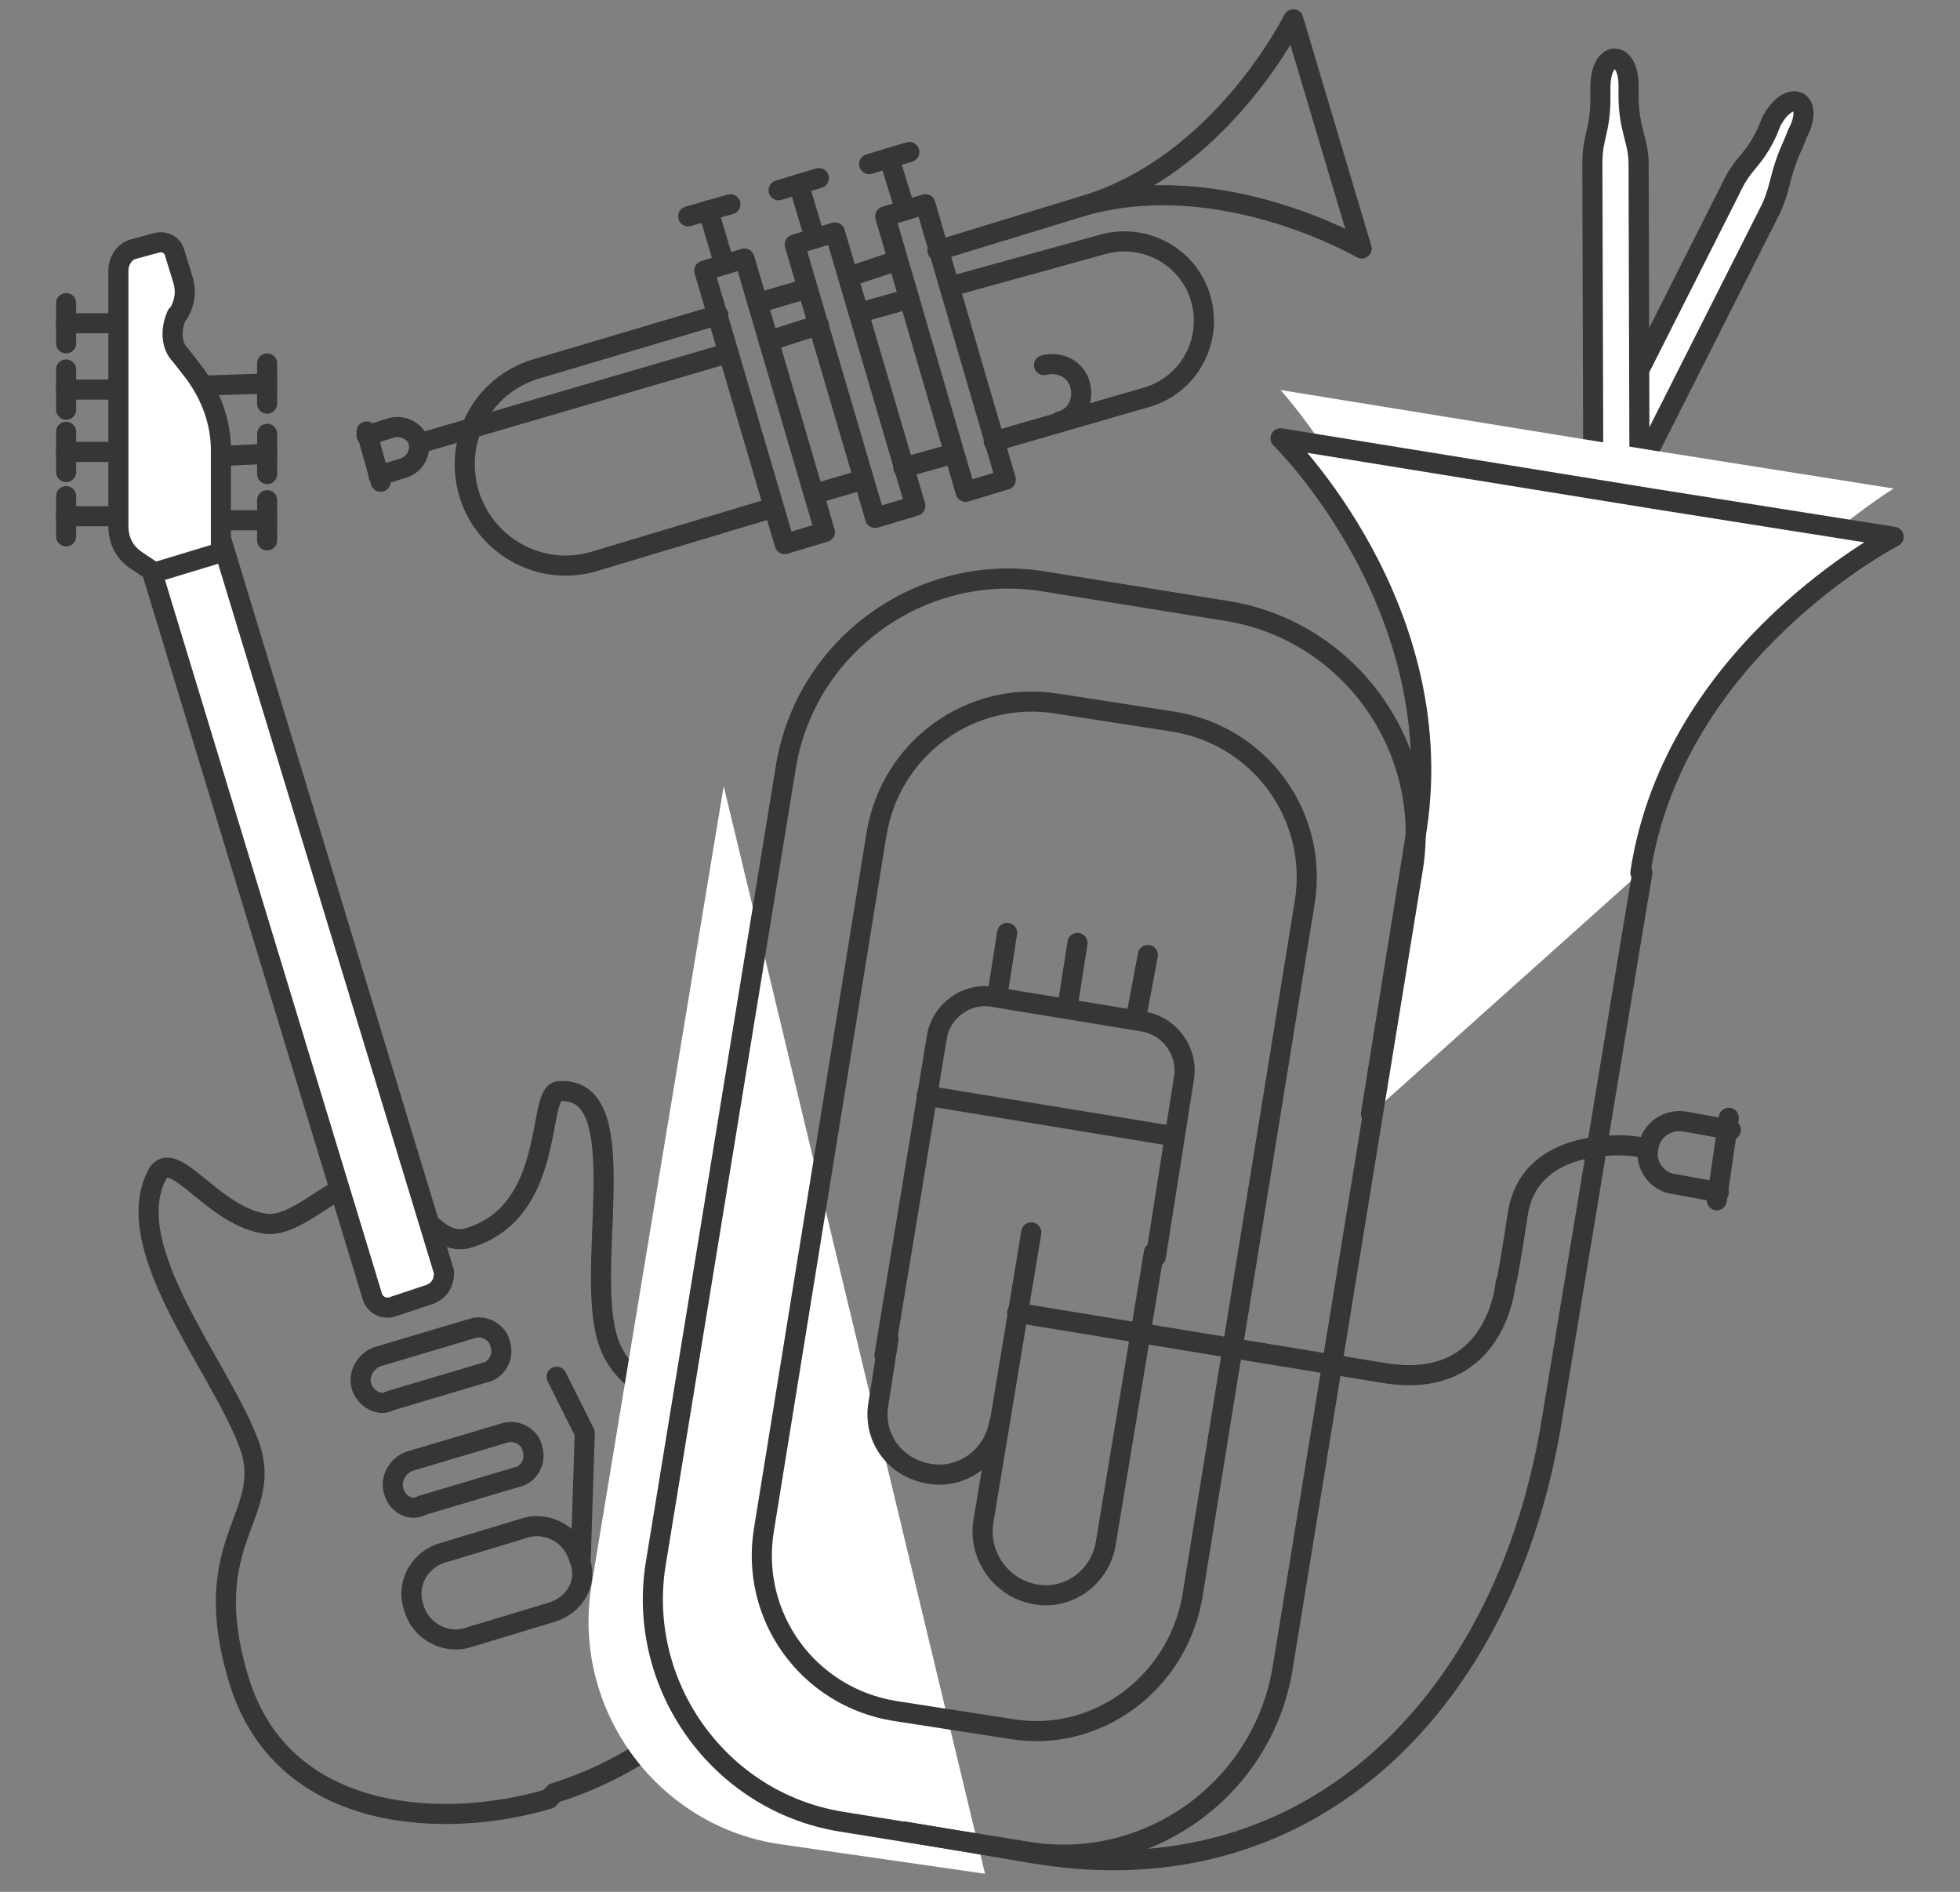 <?xml version="1.0" encoding="UTF-8"?> <!-- Generator: Adobe Illustrator 24.2.1, SVG Export Plug-In . SVG Version: 6.00 Build 0) --> <svg xmlns="http://www.w3.org/2000/svg" xmlns:xlink="http://www.w3.org/1999/xlink" version="1.1" id="Ebene_1" x="0px" y="0px" viewBox="0 0 97.5 94.1" style="enable-background:new 0 0 97.5 94.1;" xml:space="preserve"><rect x="0" y="0" width="97.5" height="94.1" fill="#808080" stroke="none"/> <style type="text/css"> .st0{fill:none;stroke:#000000;stroke-linecap:round;stroke-linejoin:round;} .st1{fill:none;stroke:#363636;stroke-linecap:round;stroke-linejoin:round;} .st2{fill:#FFFFFF;stroke:#363636;stroke-linecap:round;stroke-linejoin:round;} .st3{fill:none;stroke:#363636;stroke-width:1;stroke-linecap:round;stroke-linejoin:round;stroke-miterlimit:3.999;} .st4{fill:none;stroke:#363636;stroke-width:1;stroke-linecap:round;stroke-linejoin:round;stroke-miterlimit:4.002;} .st5{fill:none;stroke:#000000;stroke-width:1;stroke-linecap:round;stroke-linejoin:round;stroke-miterlimit:4;} .st6{fill:#FFFFFF;} </style> <g> <g id="Gruppe_603_2_" transform="translate(1467.689 0.178)"> <path id="Pfad_88_2_" class="st1" d="M-1440.1,89c4.9-1.5,11.7-6.2,9.5-13.4c-2.2-7.2-6.2-5.7-7-9.7c-0.8-4,1.4-12.1-2.3-11.8 c-1.1,0.1-0.1,6-4.5,7.3c-2,0.6-3.2-3.4-5.2-2.9c-1.7,0.4-3.3,2.3-4.8,2.2c-2.7-0.3-4.7-4-5.5-2.4c-1.8,3.6,3,9.3,4.5,13.1 c1.6,3.8-2.6,4.8-0.4,12c2.2,7.2,10.4,7.4,15.4,5.9L-1440.1,89z"></path> <path id="Pfad_89_2_" class="st2" d="M-1446.3,64.2l-1.8,0.6c-0.5,0.2-1-0.1-1.1-0.6l-11.1-36.5l3.6-1.1l11.1,36.5 C-1445.6,63.6-1445.8,64-1446.3,64.2z"></path> <path id="Pfad_90_2_" class="st2" d="M-1460,28.3l-0.9-0.6c-0.6-0.4-0.9-1-0.9-1.7l0-12.7c0-0.5,0.3-1,0.8-1.1l1.1-0.3 c0.4-0.1,0.8,0.1,0.9,0.5c0,0,0,0,0,0l0.4,1.3c0.2,0.6,0.1,1.2-0.2,1.7l-0.1,0.1c-0.3,0.7-0.3,1.5,0.2,2l0.7,0.9 c0.8,1.1,1.3,2.4,1.3,3.8l0,5.1L-1460,28.3z"></path> <path id="Rechteck_103_2_" class="st3" d="M-1449.7,68.8L-1449.7,68.8c-0.2-0.6,0.2-1.3,0.8-1.5l4.7-1.4c0.6-0.2,1.3,0.2,1.4,0.8 l0,0c0.2,0.6-0.2,1.3-0.8,1.4c0,0,0,0,0,0l-4.7,1.4C-1448.8,69.8-1449.5,69.4-1449.7,68.8L-1449.7,68.8z"></path> <path id="Rechteck_104_2_" class="st1" d="M-1448.1,74L-1448.1,74c-0.2-0.6,0.2-1.3,0.8-1.5l4.7-1.4c0.6-0.2,1.3,0.2,1.4,0.8l0,0 c0.2,0.6-0.2,1.3-0.8,1.4c0,0,0,0,0,0l-4.7,1.4C-1447.2,75-1447.9,74.7-1448.1,74L-1448.1,74z"></path> <path id="Pfad_91_2_" class="st1" d="M-1440.2,80l-4.3,1.3c-1.1,0.3-2.3-0.4-2.6-1.5l0,0c-0.4-1.1,0.2-2.3,1.3-2.7l4.3-1.3 c1.1-0.3,2.3,0.4,2.6,1.5l0,0C-1438.4,78.4-1439,79.6-1440.2,80z"></path> <path id="Pfad_92_2_" class="st1" d="M-1438.8,77.3l0.2-6.2l-1.4-2.8"></path> <g id="Gruppe_596_5_"> <line id="Linie_64_5_" class="st1" x1="-1462" y1="25.5" x2="-1464.4" y2="25.5"></line> <line id="Linie_65_5_" class="st1" x1="-1464.4" y1="24.5" x2="-1464.4" y2="26.5"></line> </g> <g id="Gruppe_597_3_"> <line id="Linie_66_3_" class="st1" x1="-1462.2" y1="22.3" x2="-1464.4" y2="22.3"></line> <line id="Linie_67_3_" class="st1" x1="-1464.4" y1="21.3" x2="-1464.4" y2="23.3"></line> </g> <g id="Gruppe_598_10_"> <line id="Linie_68_10_" class="st1" x1="-1462.2" y1="19.2" x2="-1464.4" y2="19.2"></line> <line id="Linie_69_10_" class="st1" x1="-1464.4" y1="18.2" x2="-1464.4" y2="20.2"></line> </g> <g id="Gruppe_598_9_"> <line id="Linie_68_9_" class="st1" x1="-1462.1" y1="15.9" x2="-1464.4" y2="15.9"></line> <line id="Linie_69_9_" class="st1" x1="-1464.4" y1="14.9" x2="-1464.4" y2="16.9"></line> </g> <g id="Gruppe_596_4_"> <line id="Linie_64_4_" class="st1" x1="-1457.5" y1="19" x2="-1454.4" y2="18.9"></line> <line id="Linie_65_4_" class="st1" x1="-1454.4" y1="19.9" x2="-1454.4" y2="17.9"></line> </g> <g id="Gruppe_598_8_"> <line id="Linie_68_8_" class="st1" x1="-1456.7" y1="22.5" x2="-1454.4" y2="22.4"></line> <line id="Linie_69_8_" class="st1" x1="-1454.4" y1="23.4" x2="-1454.4" y2="21.4"></line> </g> <g id="Gruppe_598_7_"> <line id="Linie_68_7_" class="st1" x1="-1456.7" y1="25.7" x2="-1454.4" y2="25.7"></line> <line id="Linie_69_7_" class="st1" x1="-1454.4" y1="26.7" x2="-1454.4" y2="24.7"></line> </g> </g> <g> <g id="Gruppe_665_2_" transform="translate(-7.288 -5.949)"> <path id="Pfad_138_2_" class="st2" d="M95.4,12l-0.2,0.5C94.5,14,94,14,93.4,15.3L78,45.8l2,1l15.4-30.5c0.5-1.1,0.4-1.7,1.1-3.2 l0.2-0.5C97.6,10.9,96.3,10.3,95.4,12z"></path> </g> <g id="Gruppe_665_3_" transform="translate(-7.288 -5.949)"> <path id="Pfad_138_3_" class="st2" d="M86.9,10.3l0,0.5c0,1.7-0.4,1.9-0.4,3.3l0.1,34.2l2.3,0l-0.1-34.2c0-1.2-0.5-1.7-0.5-3.4 l0-0.5C88.3,8.4,86.9,8.4,86.9,10.3z"></path> </g> </g> <g> <g> <path class="st6" d="M81.6,42c1.7-11.1,12.6-17.7,12.6-17.7l-12-1.9l-18.5-3c0,0,8.7,9.5,6.7,20.9"></path> <path class="st2" d="M81.6,43.4c1.7-11.1,12.6-16.7,12.6-16.7l-12-1.9l-18.5-3c0,0,8.7,8.5,6.7,19.9l-2.2,13.7"></path> </g> <g> <path class="st6" d="M49,93.2l-10.4-1.5c-6-1-10.1-6.7-9.2-12.7L36,39.1"></path> <path class="st1" d="M50.3,86l-5.8-0.9c-4.3-0.7-7.2-4.7-6.5-9l5.6-34.6c0.7-4.3,4.7-7.2,9-6.5l5.8,0.9c4.3,0.7,7.2,4.7,6.5,9 l-5.6,34.6C58.5,83.8,54.5,86.7,50.3,86z"></path> <path class="st1" d="M51.1,92.1l-9.3-1.5c-6-1-10.1-6.7-9.2-12.7l6.5-39.8c1-6,6.7-10.1,12.7-9.2l9.3,1.5c6,1,10.1,6.7,9.2,12.7 L63.8,83C62.8,89,57.1,93.1,51.1,92.1z"></path> </g> <path class="st1" d="M45,91.1l6.5,1.1c13.9,2.3,23.5-7.8,25.7-21.6L81.1,47l0.6-3.6"></path> <g> <line class="st1" x1="85.4" y1="59.7" x2="86" y2="55.6"></line> <path class="st1" d="M85.5,59.3l-2.2-0.4c-0.9-0.1-1.5-1-1.3-1.8l0,0c0.1-0.9,1-1.5,1.9-1.3l2.2,0.4"></path> </g> <path class="st1" d="M49.7,70.8c-0.3,1.7-1.9,2.8-3.5,2.5h0c-1.7-0.3-2.8-1.8-2.5-3.5l0.5-3.2"></path> <path class="st1" d="M57.4,62.3L55,76.8c-0.3,1.7-1.9,2.8-3.5,2.5l0,0c-1.7-0.3-2.8-1.9-2.6-3.5l2.4-14.5"></path> <path class="st1" d="M44,67.4l2.6-15.8c0.2-1.3,1.5-2.3,2.9-2l7.3,1.2c1.4,0.2,2.3,1.5,2.1,2.8l-1.4,8.9"></path> <g> <line class="st1" x1="50.1" y1="46.4" x2="49.6" y2="49.6"></line> <line class="st1" x1="53.6" y1="46.9" x2="53.1" y2="50.1"></line> <line class="st1" x1="57.1" y1="47.5" x2="56.5" y2="50.7"></line> </g> <path class="st1" d="M81.9,57.1l-0.7-0.1c0,0-5.1-0.6-5.7,3.4c-0.6,3.9-0.6,3.4-0.6,3.4s-0.4,5.4-6,4.5c-5.5-0.9-18.3-3-18.3-3"></path> <line class="st1" x1="46.1" y1="54.5" x2="58.3" y2="56.5"></line> </g> <g id="Gruppe_671_2_" transform="translate(-2.766 -15.039)"> <path id="Pfad_140_2_" class="st1" d="M68.8,21.7L67.1,16c0,0-3.6,7.3-10.5,9.3c6.9-2,13.9,2.1,13.9,2.1L68.8,21.7"></path> <line id="Linie_151_2_" class="st1" x1="39" y1="32.6" x2="23.6" y2="37.1"></line> <line id="Linie_152_2_" class="st1" x1="43.5" y1="31.2" x2="41" y2="32"></line> <line id="Linie_153_2_" class="st1" x1="48" y1="29.9" x2="45.5" y2="30.6"></line> <path id="Pfad_141_2_" class="st1" d="M52.2,37l7.6-2.2c2.1-0.6,3.3-2.8,2.7-4.9l0,0c-0.6-2.1-2.8-3.3-4.9-2.7L50,29.3"></path> <line id="Linie_154_2_" class="st1" x1="47.7" y1="38.3" x2="50.2" y2="37.6"></line> <line id="Linie_155_2_" class="st1" x1="43.3" y1="39.6" x2="45.7" y2="38.9"></line> <path id="Pfad_142_3_" class="st1" d="M38.5,30.7l-9.1,2.7c-2.6,0.8-4.1,3.5-3.3,6.2l0,0c0.8,2.6,3.5,4.1,6.1,3.4l9-2.7"></path> <line id="Linie_156_2_" class="st1" x1="42.9" y1="29.4" x2="40.5" y2="30.1"></line> <line id="Linie_157_2_" class="st1" x1="47.4" y1="28" x2="45" y2="28.8"></line> <line id="Linie_158_2_" class="st1" x1="56.6" y1="25.3" x2="49.4" y2="27.5"></line> <g id="Gruppe_667_2_"> <line id="Linie_159_2_" class="st1" x1="21.7" y1="39" x2="21" y2="36.5"></line> <path id="Pfad_143_2_" class="st1" d="M21.6,38.7l1.3-0.4c0.5-0.2,0.8-0.7,0.7-1.3l0,0c-0.2-0.5-0.7-0.8-1.3-0.7l-1.3,0.4"></path> </g> <g id="Gruppe_668_2_"> <line id="Linie_160_2_" class="st1" x1="48" y1="22.6" x2="46" y2="23.2"></line> <polygon id="Rechteck_127_2_" class="st1" points="52.8,38.9 50.8,39.5 46.8,25.8 48.8,25.2 "></polygon> <line id="Linie_161_2_" class="st1" x1="47" y1="22.9" x2="47.8" y2="25.5"></line> </g> <g id="Gruppe_669_2_"> <line id="Linie_162_2_" class="st1" x1="43.5" y1="23.9" x2="41.5" y2="24.5"></line> <polygon id="Rechteck_128_2_" class="st1" points="48.3,40.2 46.3,40.8 42.3,27.2 44.3,26.6 "></polygon> <line id="Linie_163_2_" class="st1" x1="42.5" y1="24.2" x2="43.3" y2="26.9"></line> </g> <g id="Gruppe_670_2_"> <line id="Linie_164_2_" class="st1" x1="39.1" y1="25.2" x2="37" y2="25.8"></line> <polygon id="Rechteck_129_2_" class="st1" points="43.8,41.5 41.8,42.1 37.8,28.5 39.8,27.9 "></polygon> <line id="Linie_165_2_" class="st1" x1="38" y1="25.5" x2="38.8" y2="28.2"></line> </g> <path id="Pfad_144_2_" class="st1" d="M55.5,36c0.8-0.2,1.2-1,1-1.8c-0.2-0.8-1-1.2-1.8-1"></path> </g> </g> </svg> 